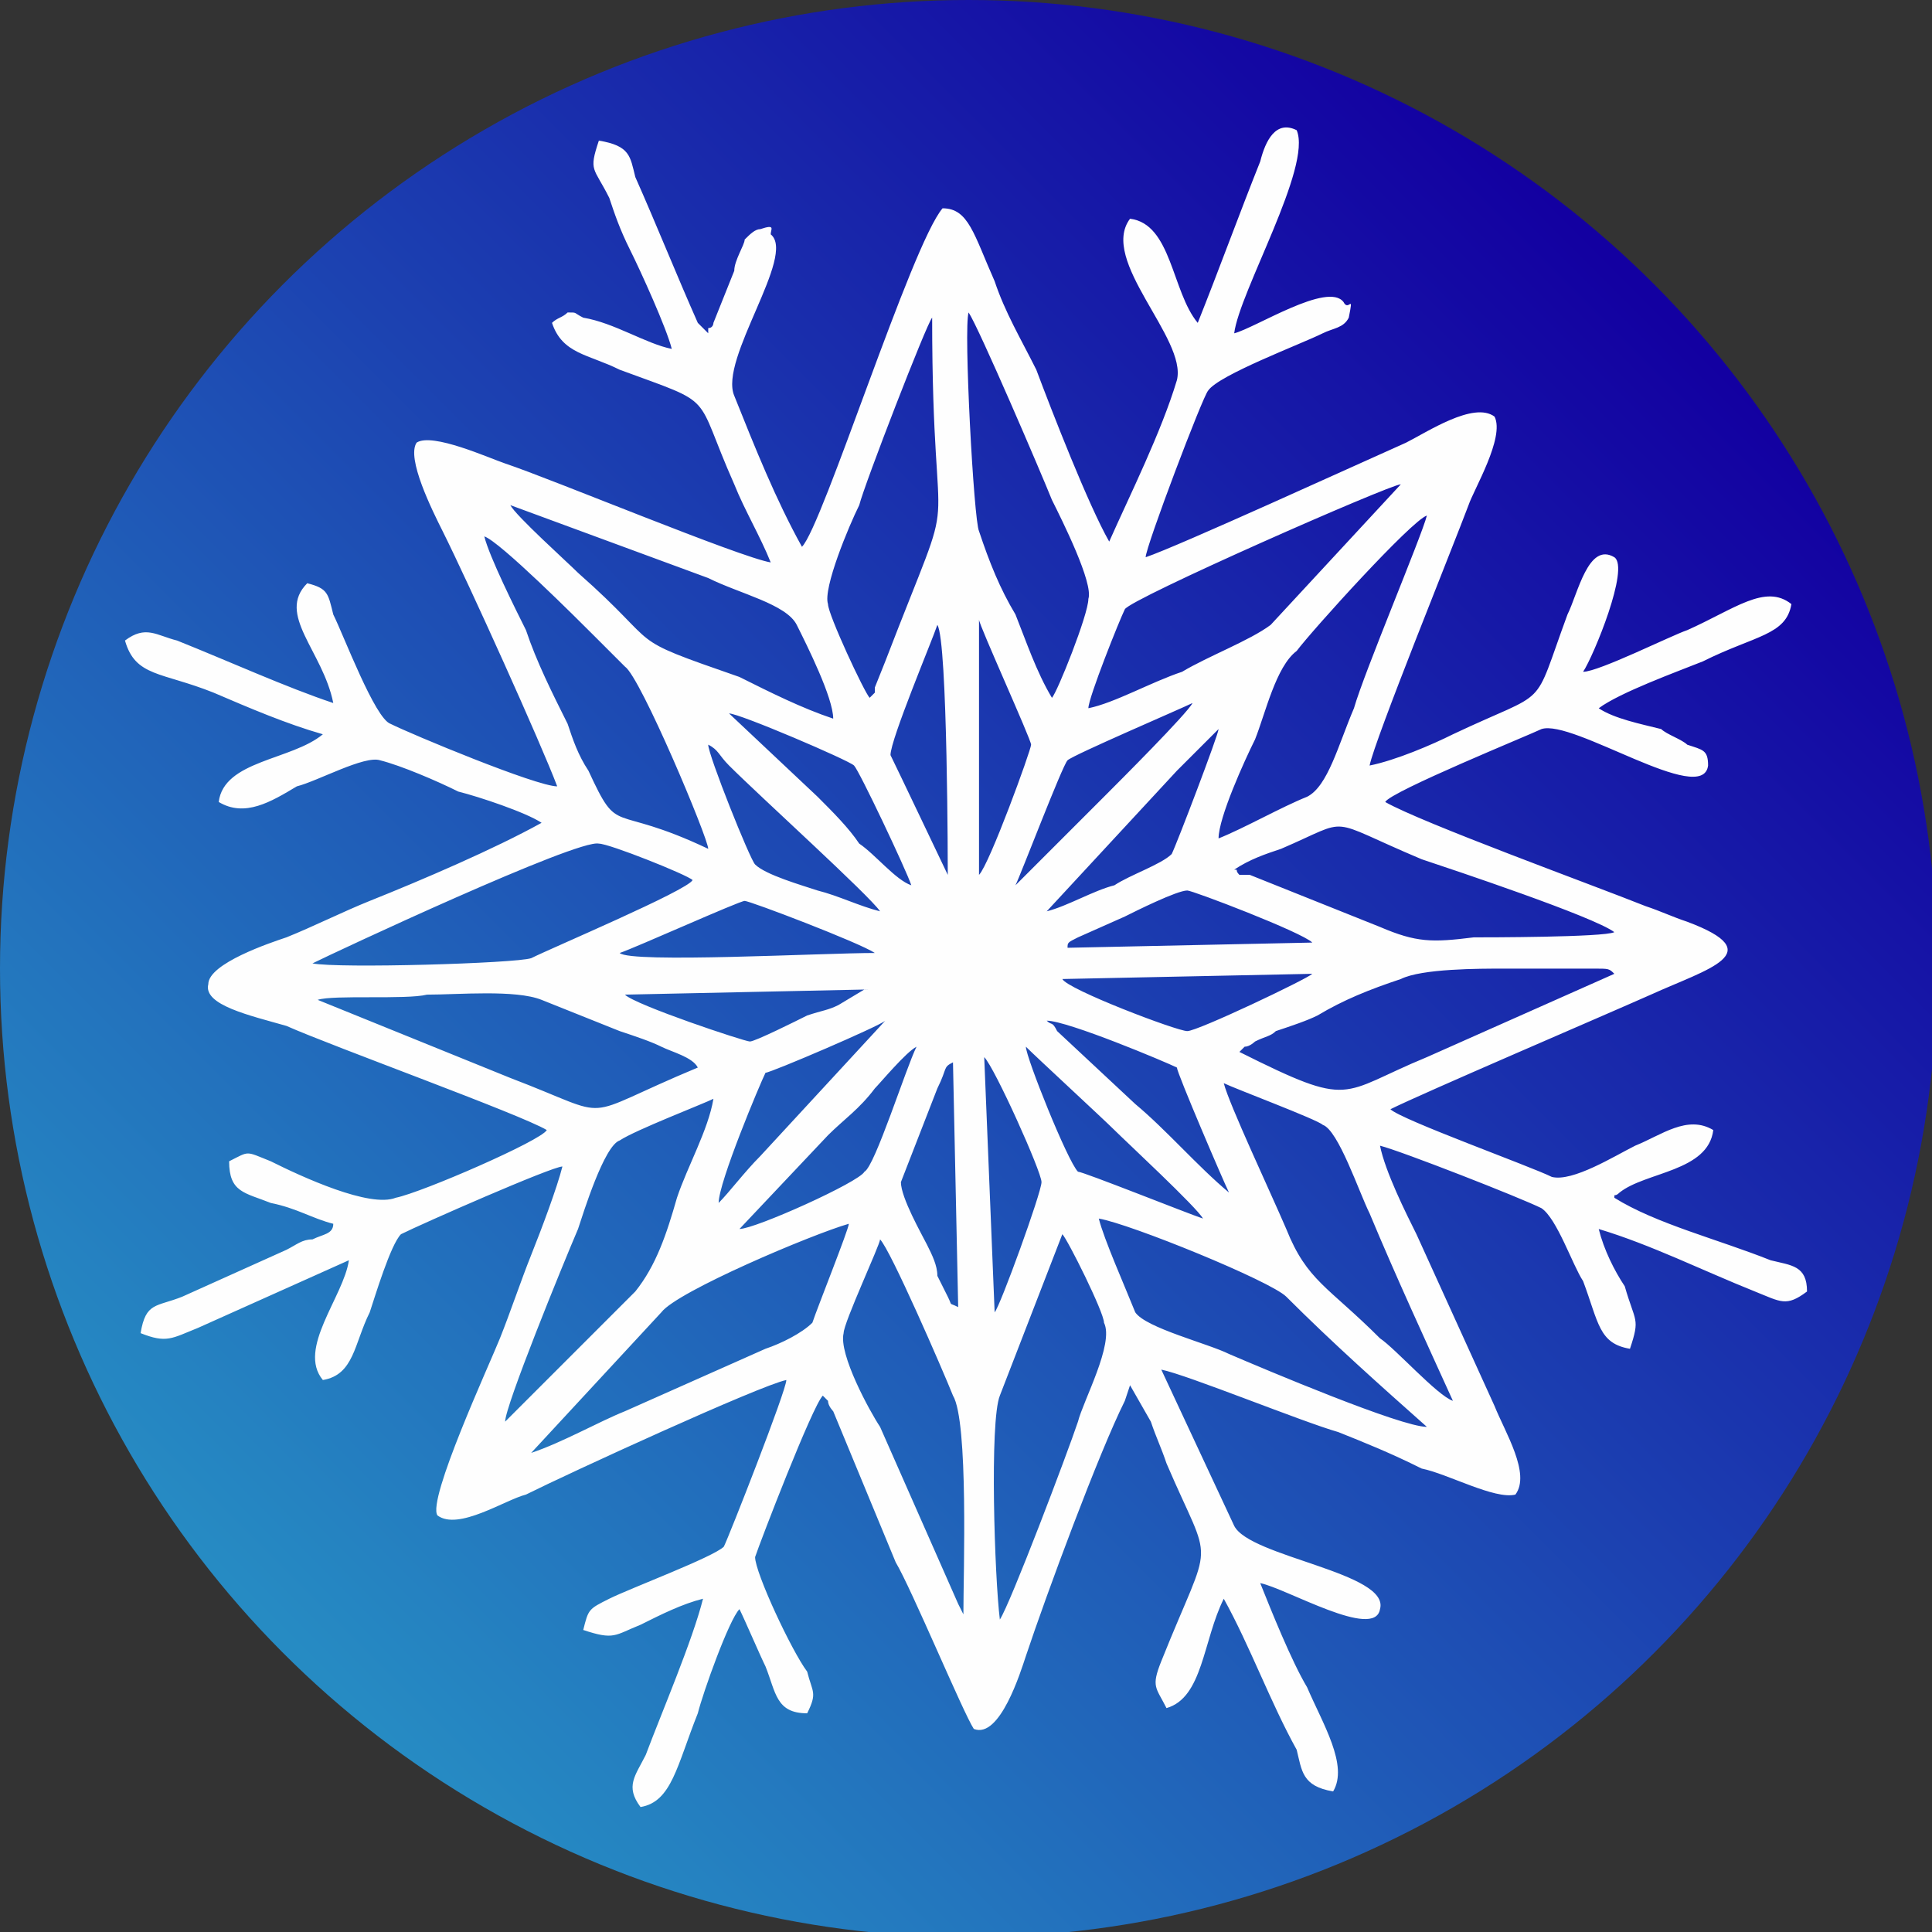 <?xml version="1.0" encoding="UTF-8"?> <svg xmlns="http://www.w3.org/2000/svg" xmlns:xlink="http://www.w3.org/1999/xlink" xml:space="preserve" width="93mm" height="93mm" version="1.1" style="shape-rendering:geometricPrecision; text-rendering:geometricPrecision; image-rendering:optimizeQuality; fill-rule:evenodd; clip-rule:evenodd" viewBox="0 0 371 371"><rect x="0" y="0" width="371" height="371" fill="#333333" stroke="none"/> <defs> <style type="text/css"> .fil1 {fill:#FEFEFE} .fil0 {fill:url(#id0)} </style> <linearGradient id="id0" gradientUnits="userSpaceOnUse" x1="55.695" y1="315.603" x2="315.603" y2="55.695"> <stop offset="0" style="stop-opacity:1; stop-color:#268BC3"></stop> <stop offset="1" style="stop-opacity:1; stop-color:#1300A1"></stop> </linearGradient> </defs> <g id="Слой_x0020_1">  <circle class="fil0" cx="186" cy="186" r="186"></circle> <path class="fil1" d="M192 311c-1,-8 -2,-38 0,-43l12 -31c1,1 8,15 8,17 2,4 -4,15 -5,19 -2,6 -13,35 -15,38zm-8 -3c0,0 0,0 0,0l-15 -34c-2,-3 -8,-14 -7,-18 0,-2 7,-17 7,-18 2,2 12,25 14,30 3,5 2,34 2,42l-1 -2zm-57 -56c3,-4 29,-15 36,-17 0,1 -6,16 -7,19 -2,2 -6,4 -9,5l-27 12c-5,2 -12,6 -18,8l25 -27zm147 22c-5,0 -31,-11 -38,-14 -4,-2 -16,-5 -18,-8 -2,-5 -6,-14 -7,-18 6,1 33,12 36,15 9,9 18,17 27,25zm-90 -23c-2,-1 -1,0 -2,-2l-2 -4c0,-2 -1,-4 -2,-6 -1,-2 -5,-9 -5,-12l7 -18c2,-4 1,-4 3,-5l1 47zm5 -48c2,2 11,22 11,24 0,2 -8,24 -9,25l-2 -49zm-92 70c0,-3 11,-30 14,-37 1,-3 5,-16 8,-17 3,-2 16,-7 18,-8 -1,6 -5,13 -7,19 -2,7 -4,13 -8,18l-25 25zm166 -40c5,12 11,25 16,36 -3,-1 -11,-10 -14,-12 -10,-10 -14,-11 -18,-21 -3,-7 -11,-24 -12,-28 2,1 18,7 19,8 3,1 7,13 9,17zm-49 -16c2,2 16,15 17,17 -3,-1 -23,-9 -24,-9 -2,-2 -10,-22 -10,-24 2,2 15,14 17,16zm-55 1c3,-3 6,-5 9,-9 1,-1 6,-7 8,-8 -2,4 -8,23 -10,24 -1,2 -21,11 -24,11l17 -18zm-21 13c0,-4 8,-23 9,-25 1,0 22,-9 23,-10l-24 26c-3,3 -6,7 -8,9zm98 -2c-6,-5 -12,-12 -18,-17l-15 -14c-1,-2 -1,-1 -2,-2 4,0 23,8 25,9 0,1 9,22 10,24zm-175 -37c3,-1 17,0 21,-1 6,0 17,-1 22,1 5,2 10,4 15,6 3,1 6,2 8,3 2,1 6,2 7,4 -24,10 -15,10 -36,2l-37 -15zm106 -2c0,0 0,0 0,0 -1,0 -1,0 -1,0l-5 3c-2,1 -3,1 -6,2 -2,1 -10,5 -11,5 -1,0 -22,-7 -24,-9l47 -1zm85 -3c-1,1 -22,11 -24,11 -2,0 -23,-8 -24,-10l48 -1zm-13 14c0,0 0,0 0,0 1,0 2,-1 2,-1 2,-1 3,-1 4,-2 3,-1 6,-2 8,-3 5,-3 10,-5 16,-7 4,-2 15,-2 20,-2l17 0c3,0 3,0 4,1l-36 16c-17,7 -14,10 -36,-1l1 -1zm-120 -18c3,-1 23,-10 24,-10 1,0 22,8 25,10 -10,0 -47,2 -49,0zm86 -1c0,-1 0,-1 2,-2l9 -4c2,-1 10,-5 12,-5 1,0 22,8 24,10l-47 1zm-145 3c4,-2 51,-24 55,-23 2,0 17,6 18,7 -1,2 -27,13 -31,15 -3,1 -37,2 -42,1zm177 -18c3,-2 6,-3 9,-4 14,-6 8,-6 27,2 6,2 33,11 37,14 -2,1 -25,1 -27,1 -8,1 -11,1 -18,-2l-25 -10c-1,0 -1,0 -2,0 -1,-1 0,-1 -1,-1zm-55 1c0,0 -10,-21 -11,-23 0,-3 8,-22 9,-25 2,3 2,48 2,48zm6 -49c0,1 10,23 10,24 0,1 -8,23 -10,25l0 -49zm-19 56c-4,-1 -8,-3 -12,-4 -3,-1 -10,-3 -12,-5 -1,-1 -9,-21 -9,-23 2,1 2,2 4,4 6,6 27,25 29,28zm57 -27c2,-2 5,-5 8,-8 0,1 -8,22 -9,24 -2,2 -8,4 -11,6 -4,1 -9,4 -13,5l25 -27zm-51 22c-3,-1 -7,-6 -10,-8 -2,-3 -5,-6 -8,-9l-17 -16c2,0 23,9 24,10 1,1 10,20 11,23zm20 0c1,-2 9,-23 10,-24 1,-1 22,-10 24,-11 -1,2 -14,15 -17,18l-17 17zm-59 -7c-19,-9 -17,-2 -23,-15 -2,-3 -3,-6 -4,-9 -3,-6 -6,-12 -8,-18 -2,-4 -7,-14 -8,-18 3,1 18,16 21,19 2,2 4,4 6,6 3,2 16,33 16,35zm31 -29c-1,-1 -8,-16 -8,-18 -1,-3 4,-15 6,-19 1,-4 13,-35 14,-36 0,50 6,27 -9,66l-2 5c0,1 0,1 0,1l-1 1zm67 27c0,-4 5,-15 7,-19 2,-5 4,-14 8,-17 3,-4 22,-25 25,-26 -1,4 -12,30 -14,37 -3,7 -5,15 -9,17 -5,2 -12,6 -17,8zm-74 -23c-6,-2 -12,-5 -18,-8 -23,-8 -14,-5 -31,-20 -2,-2 -12,-11 -13,-13l38 14c6,3 15,5 17,9 2,4 7,14 7,18zm49 -2c0,-2 6,-17 7,-19 1,-2 51,-24 53,-24l-25 27c-4,3 -12,6 -17,9 -6,2 -13,6 -18,7zm0 -21c0,3 -6,18 -7,19 -3,-5 -5,-11 -7,-16 -3,-5 -5,-10 -7,-16 -1,-2 -3,-39 -2,-42 2,3 14,31 16,36 2,4 8,16 7,19zm21 -53c-5,-6 -5,-19 -13,-20 -6,8 11,23 9,31 -3,10 -9,22 -13,31 -4,-7 -11,-25 -14,-33 -3,-6 -6,-11 -8,-17 -4,-9 -5,-14 -10,-14 -6,7 -23,61 -27,65 -5,-9 -9,-19 -13,-29 -3,-7 12,-27 7,-31 0,-1 1,-2 -2,-1 -1,0 -2,1 -3,2 0,1 -2,4 -2,6l-4 10c0,0 0,1 -1,1 0,0 0,0 0,0 0,0 0,1 0,1l-2 -2c-4,-9 -8,-19 -12,-28 -1,-4 -1,-6 -7,-7 -2,6 -1,5 2,11 1,3 2,6 4,10 2,4 7,15 8,19 -5,-1 -11,-5 -17,-6 -2,-1 -1,-1 -3,-1 -1,1 -2,1 -3,2 2,6 7,6 13,9 19,7 14,4 22,22 2,5 5,10 7,15 -6,-1 -42,-16 -51,-19 -3,-1 -14,-6 -17,-4 -2,3 3,13 5,17 5,10 19,41 22,49 -4,0 -28,-10 -32,-12 -3,-1 -9,-17 -11,-21 -1,-4 -1,-5 -5,-6 -6,6 3,13 5,23 -9,-3 -20,-8 -30,-12 -4,-1 -6,-3 -10,0 2,7 7,6 17,10 7,3 14,6 21,8 -6,5 -19,5 -20,13 5,3 10,0 15,-3 4,-1 13,-6 16,-5 4,1 11,4 15,6 4,1 13,4 16,6 -9,5 -23,11 -33,15 -5,2 -11,5 -16,7 -3,1 -15,5 -15,9 -1,4 8,6 15,8 9,4 45,17 50,20 -1,2 -24,12 -29,13 -5,2 -18,-4 -24,-7 -5,-2 -4,-2 -8,0 0,6 3,6 8,8 5,1 8,3 12,4 0,2 -2,2 -4,3 -2,0 -3,1 -5,2l-20 9c-5,2 -7,1 -8,7 5,2 6,1 11,-1l29 -13c-1,7 -10,17 -5,23 6,-1 6,-7 9,-13 1,-3 4,-13 6,-15 4,-2 29,-13 31,-13 -1,4 -4,12 -6,17 -2,5 -4,11 -6,16 -2,5 -14,31 -12,34 4,3 13,-3 17,-4 8,-4 45,-21 50,-22 0,2 -11,30 -12,32 -2,2 -18,8 -22,10 -4,2 -4,2 -5,6 6,2 6,1 11,-1 4,-2 8,-4 12,-5 -2,8 -8,22 -11,30 -2,4 -4,6 -1,10 6,-1 7,-8 11,-18 1,-4 6,-18 8,-20 1,2 4,9 5,11 2,5 2,9 8,9 2,-4 1,-4 0,-8 -3,-4 -10,-19 -10,-22 1,-3 11,-29 13,-31l1 1c0,1 1,2 1,2l12 29c3,5 13,29 15,32 5,2 9,-11 10,-14 4,-12 14,-39 19,-49l1 -3 4 7c1,3 2,5 3,8 9,21 9,13 -1,38 -2,5 -1,5 1,9 7,-2 7,-13 11,-21 5,9 9,20 14,29 1,4 1,7 7,8 3,-5 -2,-13 -5,-20 -3,-5 -7,-15 -9,-20 5,1 22,11 23,5 2,-7 -25,-10 -28,-16l-14 -30c5,1 27,10 34,12 5,2 10,4 16,7 5,1 14,6 18,5 3,-4 -2,-12 -4,-17l-15 -33c-2,-4 -6,-12 -7,-17 4,1 27,10 31,12 3,2 6,11 8,14 3,8 3,12 9,13 2,-6 1,-5 -1,-12 -2,-3 -4,-7 -5,-11 10,3 20,8 30,12 5,2 6,3 10,0 0,-5 -3,-5 -7,-6 -10,-4 -22,-7 -30,-12 0,-1 0,0 1,-1 5,-4 17,-4 18,-12 -5,-3 -10,1 -15,3 -4,2 -12,7 -16,6 -4,-2 -29,-11 -31,-13 6,-3 41,-18 50,-22 11,-5 23,-8 7,-14 -3,-1 -5,-2 -8,-3 -10,-4 -43,-16 -50,-20 1,-2 28,-13 30,-14 6,-2 31,15 32,7 0,-3 -1,-3 -4,-4 -1,-1 -4,-2 -5,-3 -4,-1 -9,-2 -12,-4 4,-3 15,-7 20,-9 10,-5 16,-5 17,-11 -5,-4 -11,1 -20,5 -3,1 -17,8 -20,8 2,-3 9,-20 6,-22 -5,-3 -7,7 -9,11 -7,19 -3,14 -22,23 -4,2 -11,5 -16,6 1,-5 16,-42 19,-50 1,-3 7,-13 5,-17 -4,-3 -13,3 -17,5 -9,4 -44,20 -50,22 0,-2 11,-31 12,-32 2,-3 18,-9 22,-11 2,-1 4,-1 5,-3 1,-5 0,-1 -1,-3 -3,-4 -17,5 -21,6 1,-8 15,-32 12,-39 -4,-2 -6,2 -7,6 -4,10 -8,21 -12,31z"></path> </g> </svg> 